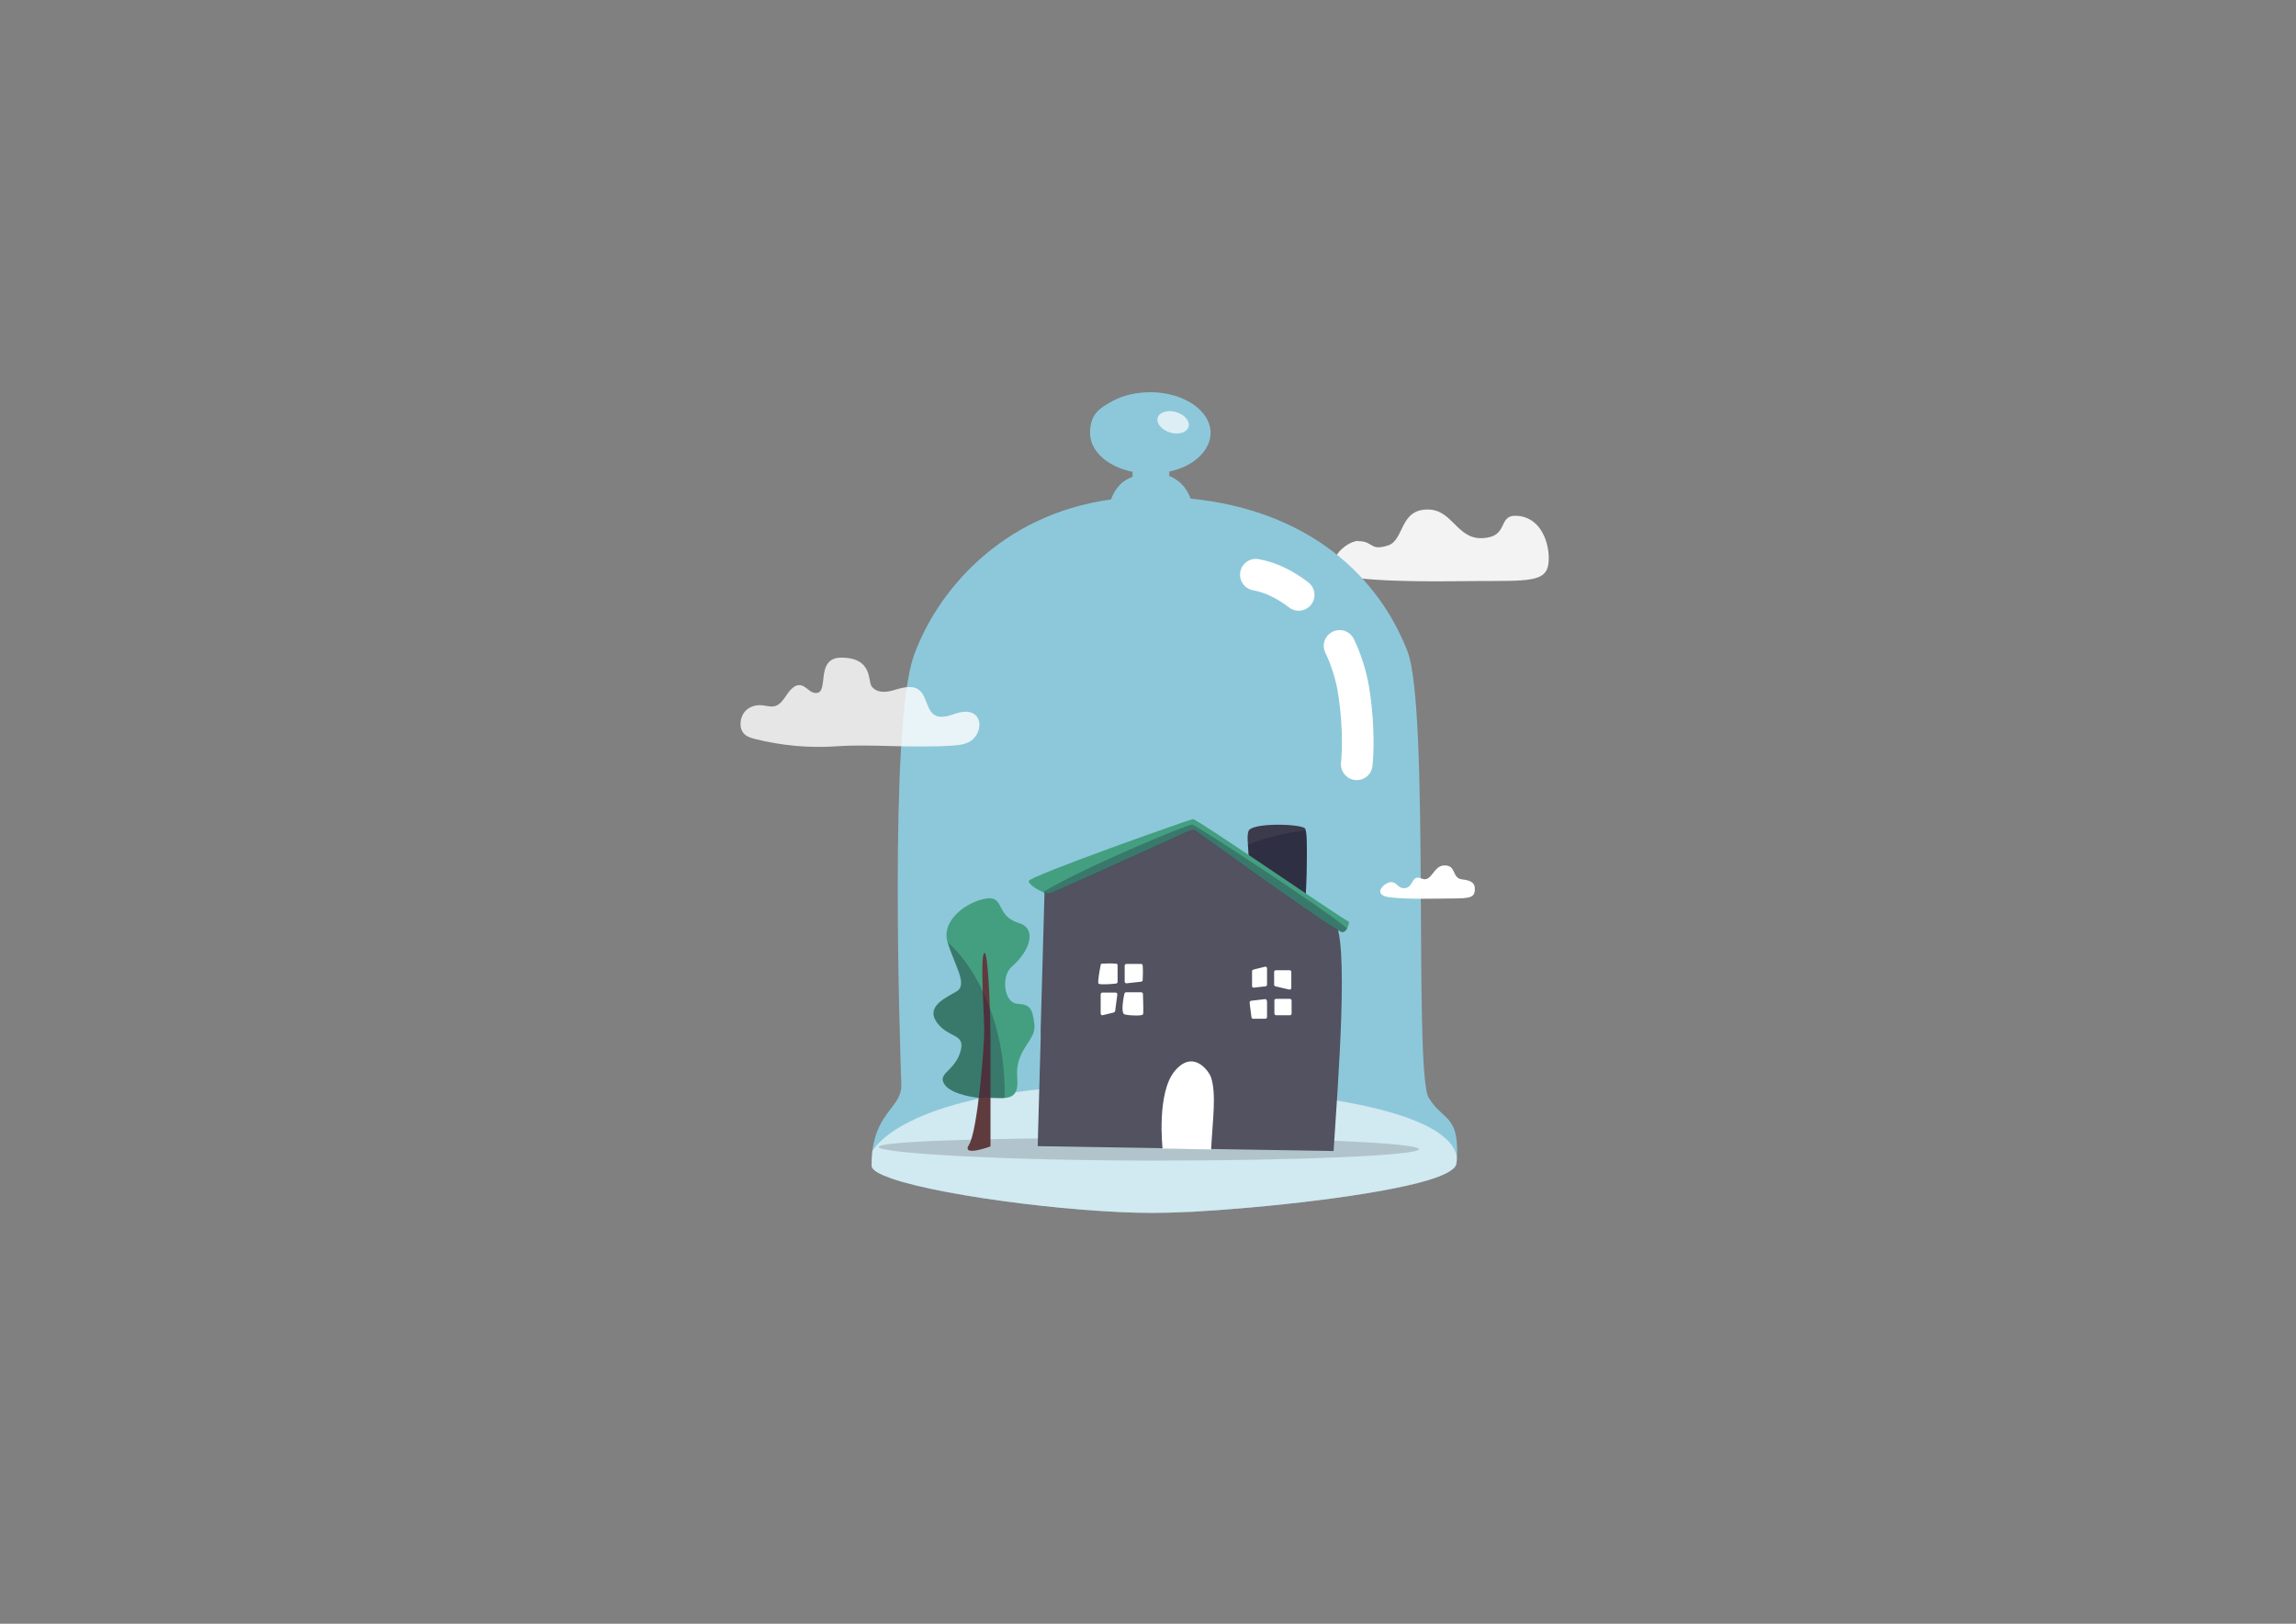 <svg xmlns="http://www.w3.org/2000/svg" id="Calque_1" data-name="Calque 1" viewBox="0 0 841.9 595.3"><rect x="0" y="0" width="841.9" height="595.3" fill="#808080" stroke="none"/><defs><style>      .cls-1 {        fill: none;        stroke: #fff;        stroke-linecap: round;        stroke-linejoin: round;        stroke-width: 11.6px;      }      .cls-2 {        opacity: .8;      }      .cls-2, .cls-3, .cls-4, .cls-5, .cls-6, .cls-7, .cls-8, .cls-9, .cls-10, .cls-11, .cls-12, .cls-13, .cls-14, .cls-15, .cls-16 {        stroke-width: 0px;      }      .cls-2, .cls-6, .cls-14, .cls-15, .cls-16 {        fill: #fff;      }      .cls-3 {        fill: #525261;      }      .cls-4 {        fill: #8dc8da;      }      .cls-5 {        fill: #603b3e;      }      .cls-6 {        opacity: .7;      }      .cls-7 {        opacity: .4;      }      .cls-7, .cls-10 {        fill: #1f1f39;      }      .cls-8 {        opacity: 0;      }      .cls-8, .cls-12 {        fill: #333340;      }      .cls-9 {        fill: #3b3b4c;      }      .cls-10 {        opacity: .3;      }      .cls-11 {        fill: #0067a8;        opacity: 0;      }      .cls-12 {        opacity: .2;      }      .cls-13 {        fill: #449f81;      }      .cls-14 {        opacity: .6;      }      .cls-15 {        opacity: .9;      }    </style></defs><path class="cls-15" d="M498.1,198.3c-5.5,0-16.9,11.7-.7,13.6,16.3,1.9,40.6,1,50.5,1.1,16.1,0,20.1-.7,20-8.6,0-4.5-2.2-14-10.7-15.2-8.8-1.2-3.1,7.7-13.8,8.1-9.2.3-10.8-10.4-19.7-10.5-10.6-.2-8.7,11.3-14.8,13.2-6.7,2.1-5.2-1.6-10.8-1.6Z"></path><path class="cls-8" d="M280.1,428.5c0,10.8,68.5,23.3,147.4,23.3s142.8-8.7,142.8-19.5-64-19.5-142.8-19.5-147.4,5-147.4,15.7Z"></path><path class="cls-4" d="M534.2,423.1c0,.3,0,.6,0,.9,0,.8,0,1.7-.2,2.6-.2,2.1-4.1,4.2-10.4,6.1,0,0,0,0,0,0-19.1,5.7-59.9,10.1-86.9,11.6-1,0-1.9.1-2.9.1,0,0,0,0-.1,0-1.9,0-3.8.2-5.6.2h0c-27.3.9-81.4-5.7-101.1-12.5-2.2-.8-4-1.5-5.3-2.3-1.4-.8-2.1-1.7-2.1-2.5h0c0-2,.1-3.8.3-5.4,1.8-14.4,10.8-16.2,10.6-24.2-.4-12.5-4.6-131.2,4.5-157,0-.2.1-.4.2-.6,8.2-22.7,31.4-51.4,72.3-57,2.5-.4,5.1-.6,7.8-.8,1.7-.1,3.4-.2,5.1-.2.5,0,1,0,1.5,0,.2,0,.3,0,.5,0,1.8,0,3.7,0,5.5.1,3,.1,5.9.3,8.7.6,43.5,4.4,68.9,28.6,79.5,56,8.2,21.1,2.2,154.7,7.8,163.7,5.2,8.4,10.7,6.2,10.4,20.6Z"></path><path class="cls-4" d="M437.3,188.7c-.3,1.3-8.5,1.8-16.4,2-7.4.2-14.6,0-14.6,0,0-2.7.3-5.3,1.1-7.6.9-2.5,2.3-4.7,4.4-6.4,1-.8,2.2-1.4,3.6-1.9,1.8-.7,4-1.1,6.5-1.2.4,0,.8,0,1.2,0,2.1,0,4,.3,5.6.9.8.3,1.5.6,2.2,1.1,3,1.8,4.8,4.7,5.7,7.3.9,2.6,1,4.9.8,5.8Z"></path><path class="cls-4" d="M443.9,158.7c0,3.6-1.9,6.9-5,9.5-2.6,2.2-6.1,3.8-10.2,4.7-2.2.5-4.5.7-6.9.7s-4.3-.2-6.4-.6c-9.1-1.8-15.7-7.5-15.7-14.3s3.4-9.1,8.7-11.9c3.7-1.9,8.3-3,13.4-3,12.2,0,22.1,6.7,22.1,14.9Z"></path><path class="cls-4" d="M428.8,172.8c0,.5,0,1.1-.1,1.6,0,.6,0,1.2-.2,1.8-.2,2.2-.5,4.3-.7,6-.1,1.2-.2,2.2-.2,2.6.1,1.3-3.2.9-6.4.5-1.5-.2-3-.4-4.1-.5-1.2,0-1.8-.9-1.9-2.4-.2-1.3,0-3.2,0-5.6,0-.6,0-1.3.1-1.9,0-.3,0-.7,0-1,0-.3,0-.6,0-.9,0-1.5.1-3.2,0-5,0,0,3.8.2,7.2.2,2,0,3.9,0,4.9-.2.4,0,.7.3.9.9.2.9.3,2.3.2,4Z"></path><g><path class="cls-1" d="M491.2,236.8c2.3,4.6,4.2,10.8,5,15.5,2.7,16.3,1.3,27.9,1.3,27.9"></path><path class="cls-1" d="M460.5,210.7c5.6,1,10.9,3.7,15.7,7.4"></path></g><ellipse class="cls-6" cx="430.1" cy="154.8" rx="3.9" ry="5.9" transform="translate(158.3 522.3) rotate(-73.3)"></ellipse><path class="cls-14" d="M534.2,424c0,.8,0,1.7-.2,2.6-.2,2.1-4.1,4.2-10.4,6.1,0,0,0,0,0,0-19.1,5.7-59.9,10.1-86.9,11.6-1,0-1.9,0-2.9.1,0,0,0,0-.1,0-1.9,0-3.8.2-5.6.2h0c-27.3.9-81.4-5.7-101.1-12.5-2.2-.8-4-1.5-5.3-2.3-1.4-.8-2.1-1.7-2.1-2.5h0c0-2,.1-3.8.3-5.4,7.6-11.4,38.1-25.7,104.3-23.9,72.8,2,107.1,12.3,110,25.9Z"></path><path class="cls-11" d="M428.8,172.8c4-.9,7.5-2.5,10.2-4.7-4,.6-7.4.8-10.4.7-2.2,0-4.1-.3-5.7-.8-11-2.7-12.3-11.8-14.3-21.2-5.3,2.7-8.7,7-8.7,11.9s6.6,12.4,15.7,14.3c0,.3,0,.6,0,.9,0,.4,0,.7,0,1-1.4.5-2.5,1.2-3.6,1.9-2.1,1.6-3.6,3.8-4.4,6.4-40.9,5.7-64.1,34.3-72.3,57,0,.2-.1.4-.2.6-9.1,25.9-4.9,144.5-4.5,157,.3,8.9-10.9,10.1-10.9,29.6,0,.8.8,1.6,2.1,2.5,5.4-1.8,11.2-3.8,17.6-6.1,50.8-17.9,27.2-133.9,28.2-176.5.9-36.5,43.5-50.1,53.4-56.7,1.7-1.1,2.4-2,1.8-2.8-.6-.9-1.1-1.7-1.5-2.5-.5-1.2-.8-2.2-.9-3.1-.2-2.4.7-4,1.3-5.4,0,0,0-.2.1-.3,2.6-.1,5,.3,5,.3,0,0,.6-.2,1.6-.5.6-.2,1.4-.5,2.3-.8-.7-.4-1.4-.8-2.2-1.1,0-.6,0-1.1.1-1.6Z"></path><path class="cls-2" d="M306.9,273.6c-10.3.7-20.1-.2-30.2-2.7-1.5-.4-3.2-.9-4.2-2.3-1.6-2.1-1.1-5.7.6-7.7,1.7-2,4.3-2.6,6.7-2.3,1.5.2,3.1.7,4.6.2,1.8-.6,3.1-2.6,4.3-4.4,1.2-1.7,2.9-3.5,4.8-3.2,1.4.2,2.6,1.5,3.8,2.3,1.3.8,3.1.9,3.8-.6,1.6-3.2-.6-11.8,7.4-11.8,11.6,0,9.7,8.7,11.1,10.5,2.1,2.8,5.9,2.2,8.9,1.2,3.1-.9,6.7-1.8,9.1.7,2,2.2,2.3,6.1,4.4,8.1,2.3,2.1,5.6,1,8.4,0,2.8-.9,6.4-1.3,8.1,1.6,1.4,2.4.3,5.9-1.6,7.7-1.9,1.8-4.5,2.2-6.9,2.4-15.9,1.1-30.3-.6-43,.3Z"></path><path class="cls-12" d="M322.2,420.5c0,2.3,46.7,5,100.6,5s97.5-1.9,97.5-4.2-43.7-4.2-97.5-4.2-100.6,1.1-100.6,3.4Z"></path><g><g><path class="cls-9" d="M458.1,327.2c.7-12.7-1.4-19.3-.3-22.5,1.1-3.2,19.1-2.7,20.7-1,1.6,1.7,0,31.3,0,31.3l-20.5-7.8Z"></path><path class="cls-7" d="M478.6,335l-20.5-7.8c.4-7.6-.4-13.5-.5-17.6,5.4-2.1,12.7-4.2,21.2-5.2,1.1,4.9-.3,30.6-.3,30.6Z"></path></g><path class="cls-3" d="M489.2,422l-108.7-1.8s.5-18.7,1.1-39.7c0-1.1,0-2.3,0-3.4.7-25.2,1.5-52.4,1.5-53.8,0-2.6,49.8-18.4,54.3-19.3,4.5-.9,45.6,29.1,51.6,33.6,6,4.5,1.5,60.9,0,84.4Z"></path><path class="cls-13" d="M494.7,338s-.2,1.3-.7,2.3c-.4.7-1,1.4-1.8,1.4-2.1.2-54.7-37.8-54.7-37.8,0,0-50.7,23.1-52.5,23.6-.6.1-1.5,0-2.6-.5-2.4-.9-5.2-2.9-5.2-4,0-1.7,58.8-22.5,60.2-22.7,1.4-.2,50.7,33.9,57.3,37.7Z"></path><path class="cls-16" d="M473,355.7h-5.2c-.3,0-.6.3-.6.6v4.7c0,.3.2.5.4.6l5.2,1.2c.4,0,.7-.2.7-.6v-5.9c0-.3-.3-.6-.6-.6Z"></path><rect class="cls-16" x="467.3" y="366.2" width="6.3" height="6" rx=".6" ry=".6"></rect><path class="cls-16" d="M464.6,355.7v5.3c0,.3-.2.5-.5.6l-4.4.5c-.3,0-.6-.2-.6-.6v-5.4c0-.3.2-.5.4-.6l4.4-1.1c.4,0,.7.2.7.6v.6Z"></path><path class="cls-16" d="M464.6,366.9v6c0,.3-.3.6-.6.6h-4.5c-.3,0-.5-.2-.6-.5l-.7-5.4c0-.3.2-.6.5-.7l5.2-.6c.3,0,.6.2.6.6Z"></path><path class="cls-16" d="M419,353.9c.2,2.7,0,4.6,0,5.4,0,.3-.2.5-.5.6l-5.4.6c-.4,0-.7-.2-.7-.6v-5.9c0-.3.3-.6.6-.6h5.4c.3,0,.6.2.6.6Z"></path><path class="cls-16" d="M409.1,353.3c-1.9-.2-4.1,0-5,0-.3,0-.5.2-.5.5-.3,1.5-1.2,6.2-.8,6.8.4.5,4.8.2,6.4,0,.3,0,.6-.3.6-.6v-6.1c0-.3-.2-.6-.5-.6Z"></path><path class="cls-16" d="M418.6,363.8c-1.7,0-4.5,0-5.7,0-.3,0-.5.2-.6.5-.4,1.7-1.4,7.3.1,7.6,1.8.5,6.4.6,6.7,0,.3-.5,0-5.8,0-7.5,0-.3-.3-.6-.6-.6Z"></path><path class="cls-16" d="M409,363.9c-1.6,0-3.8,0-4.8,0-.3,0-.6.3-.6.6v7.1c0,.4.4.7.7.6l4.1-1c.2,0,.4-.3.5-.5l.8-6.1c0-.4-.2-.7-.6-.7Z"></path><path class="cls-16" d="M444.1,421.4c.5-10.3,2-20.2,0-26.3-.7-2.3-6.5-10.6-13.3-2.5-6.8,8.1-4.5,28.5-4.5,28.5l17.8.3Z"></path><path class="cls-10" d="M494,340.4c-.4.7-1,1.4-1.8,1.4-2.1.2-54.7-37.8-54.7-37.8,0,0-50.7,23.1-52.5,23.6-.6.1-1.5,0-2.6-.5,14.1-8.7,53.2-25,54.8-24.8,1.5.3,48.4,30.9,56.8,38.1Z"></path><path class="cls-13" d="M359,402.6c8.3-.7,14.9,2.7,14-7.6-.9-10.3,7-13.4,6.3-19.3-.7-5.9-1.4-7.4-6.2-7.7-5.1-.3-6-10.2-2.2-13.5,7.2-6.2,9.2-14.2,2.7-16.1-8.6-2.6-5.2-10-11.9-9-6.8,1-16.9,7.8-14.2,16.3,2.7,8.6,7.4,15.3,3.2,17.8-4.3,2.5-11.4,5.6-7.1,11.5,4.4,5.9,10.6,3.7,8.5,10.7-2.2,7.2-8.7,7.8-5.7,12,2.8,3.9,12.6,4.8,12.6,4.8Z"></path><path class="cls-5" d="M355.3,419.7c3.2-5.1,5.6-35.9,5.6-41.8s-1.6-27.2,0-28.5c1.6-1.3,2.3,25.8,2.3,30.3v40.6s-10.8,4-7.9-.6Z"></path><path class="cls-10" d="M368.3,402.5c-2.5.2-5.7-.3-9.2,0,0,0-9.8-.9-12.6-4.8-3-4.2,3.5-4.8,5.7-12,2.1-7-4.1-4.9-8.5-10.7-4.4-5.9,2.8-9,7.1-11.5,4.3-2.5-.5-9.2-3.2-17.8,0,0,0-.1,0-.2,10.8,9.6,21.3,30.5,20.8,57Z"></path></g><path class="cls-16" d="M510.1,323.4c-2.4,0-7.5,4.8-.3,5.6,7.2.8,17.9.4,22.2.4,7.1,0,8.8-.3,8.8-3.5,0-1.9-.9-3.1-4.7-3.5-3.9-.5-1.9-5.3-6.6-5.1-4,.1-4.5,6.4-8.2,4.8-3.7-1.5-2.9,2.6-5.6,3.4-3,.8-3.2-2.1-5.6-2.1Z"></path></svg>